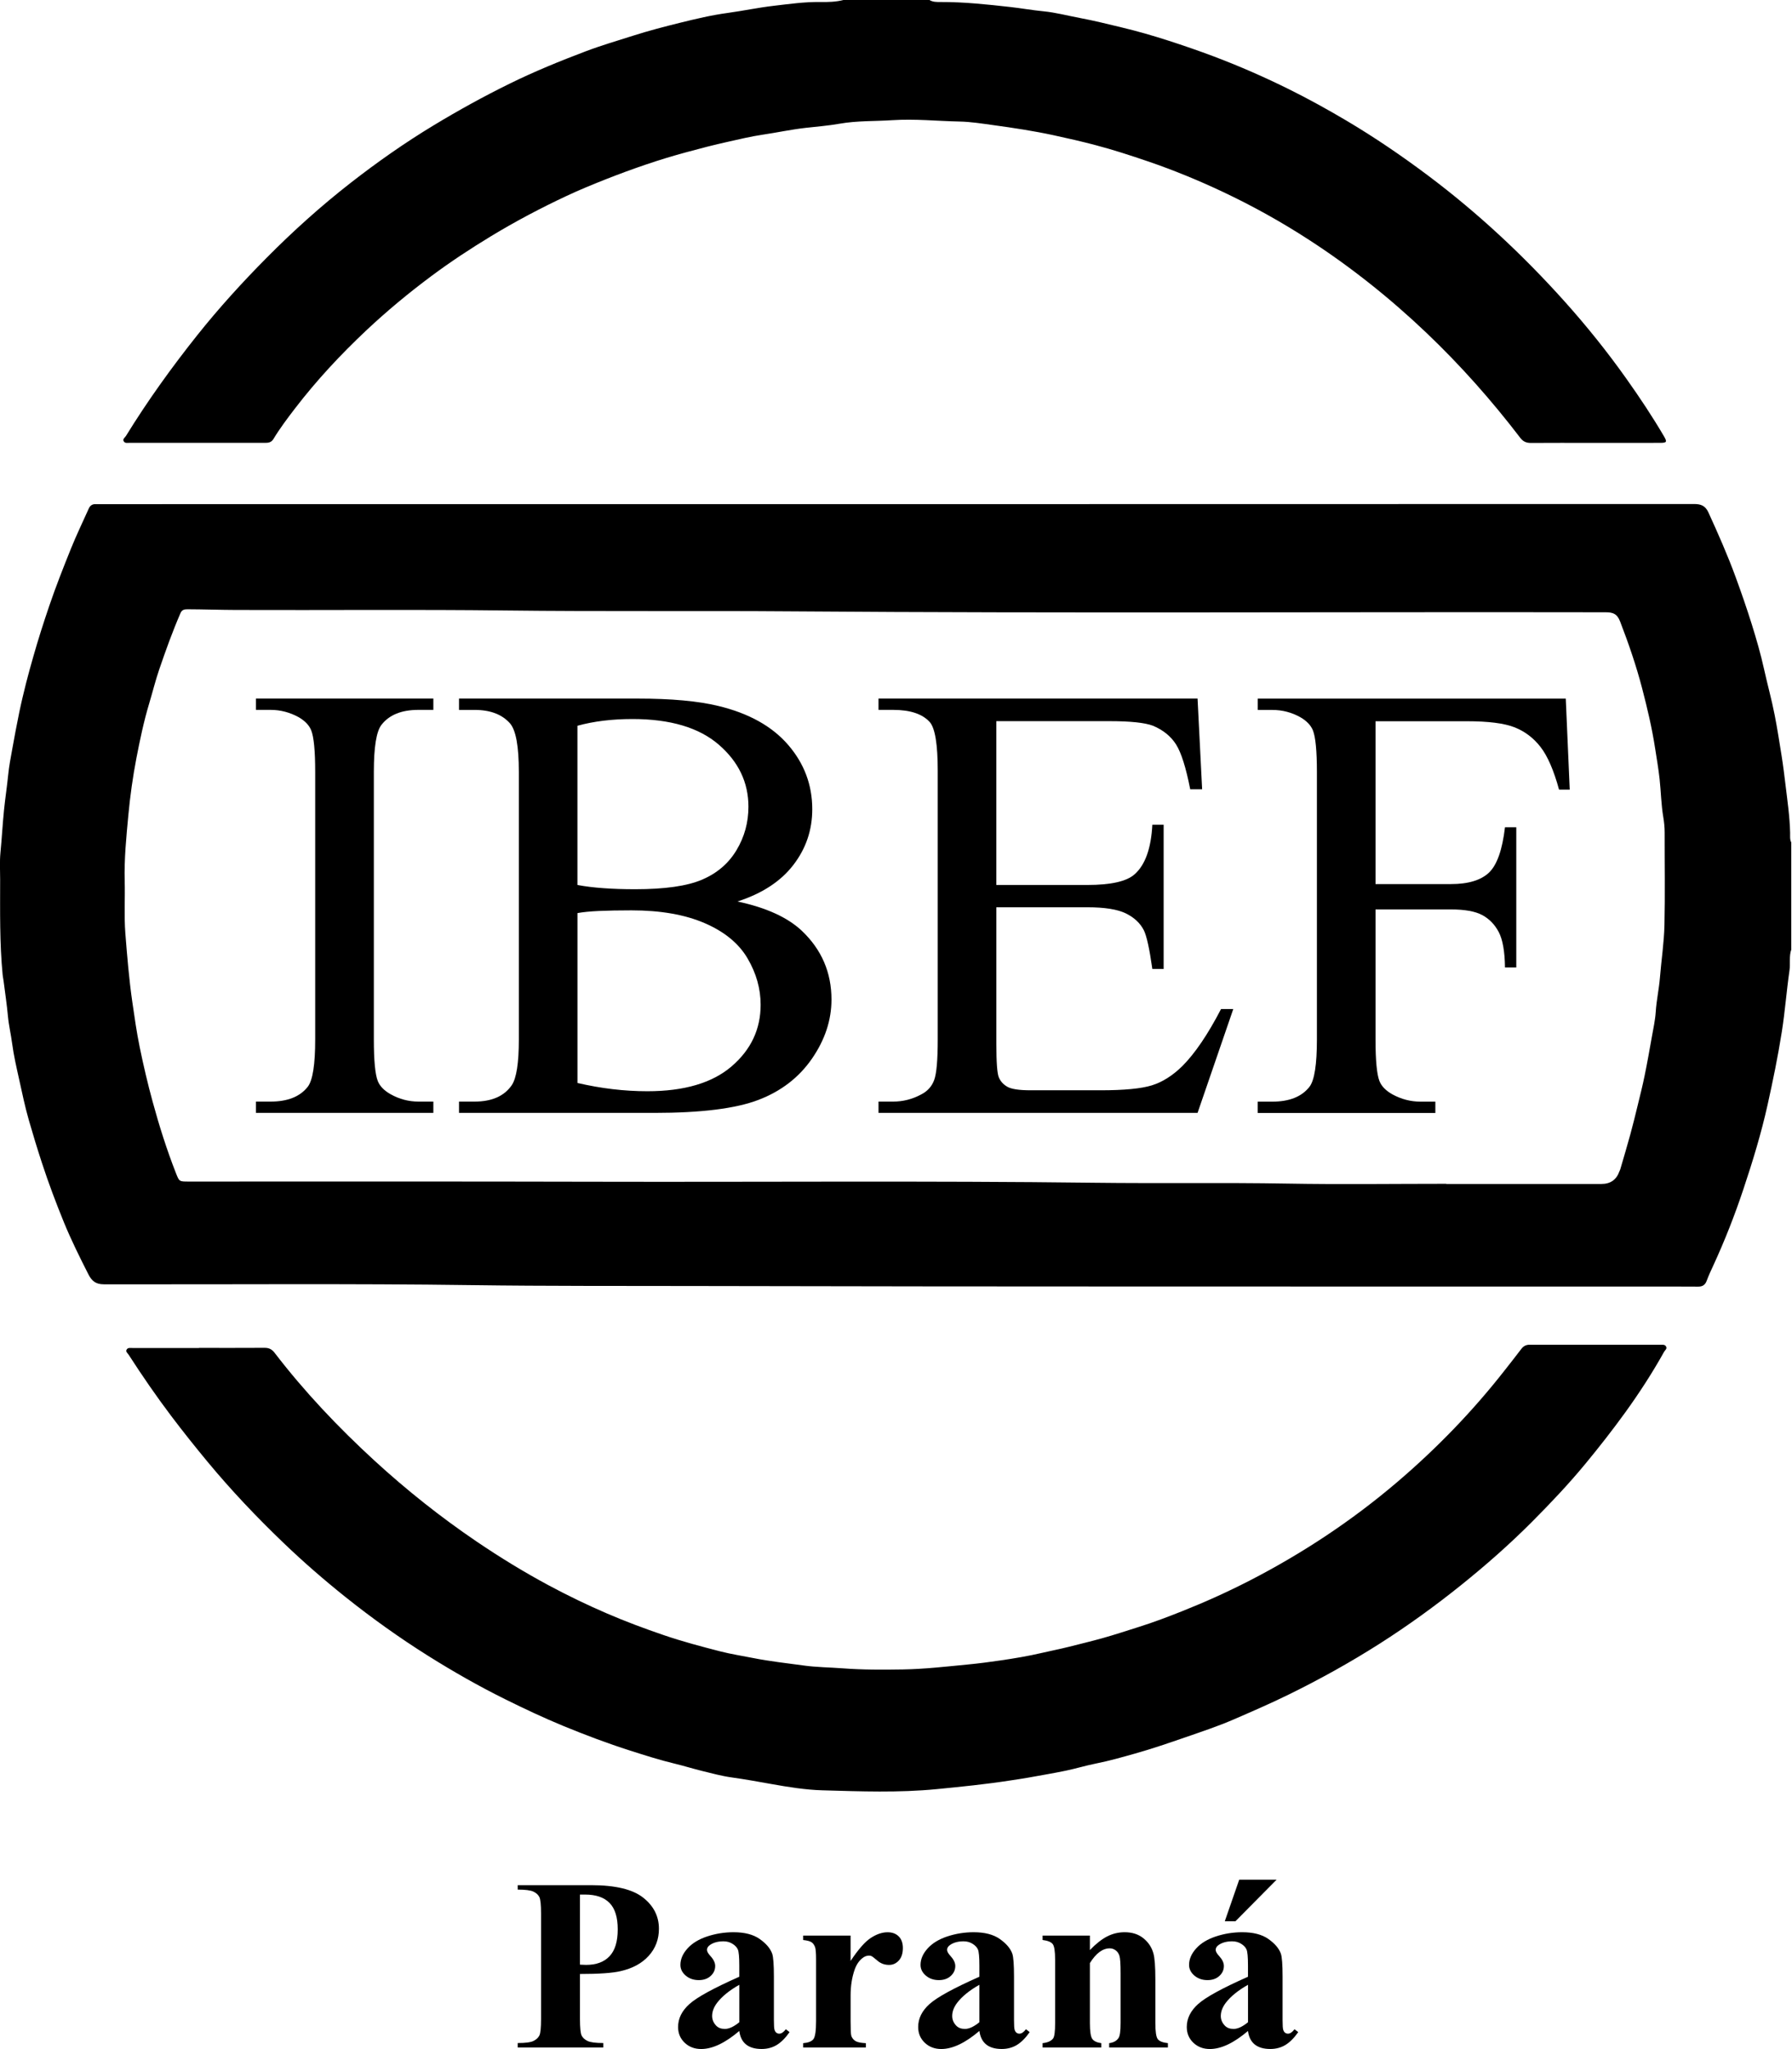 <svg width="623" height="712" viewBox="0 0 623 712" fill="none" xmlns="http://www.w3.org/2000/svg">
<g clip-path="url(#clip0_723_1120)">
<path d="M150.659 382.77V386.7H88.989V382.77H94.079C100.019 382.77 104.339 381.04 107.029 377.57C108.729 375.31 109.579 369.86 109.579 361.22V268.22C109.579 260.93 109.119 256.12 108.199 253.78C107.489 252.01 106.039 250.49 103.849 249.21C100.739 247.51 97.479 246.66 94.079 246.66H88.989V242.73H150.659V246.66H145.459C139.589 246.66 135.309 248.4 132.619 251.86C130.849 254.13 129.969 259.58 129.969 268.21V361.21C129.969 368.5 130.429 373.31 131.349 375.65C132.059 377.42 133.539 378.94 135.809 380.22C138.849 381.92 142.069 382.77 145.469 382.77H150.669H150.659Z" fill="black"/>
<path d="M256.369 313.24C266.349 315.36 273.809 318.76 278.769 323.43C285.629 329.94 289.069 337.9 289.069 347.32C289.069 354.47 286.799 361.32 282.279 367.86C277.749 374.41 271.539 379.18 263.649 382.19C255.759 385.2 243.709 386.7 227.509 386.7H159.579V382.77H164.989C170.999 382.77 175.319 380.86 177.939 377.04C179.569 374.56 180.379 369.29 180.379 361.22V268.22C180.379 259.3 179.349 253.68 177.299 251.34C174.539 248.23 170.439 246.67 164.989 246.67H159.579V242.74H221.779C233.379 242.74 242.689 243.59 249.699 245.29C260.309 247.84 268.419 252.35 274.009 258.83C279.599 265.31 282.389 272.76 282.389 281.18C282.389 288.4 280.199 294.86 275.809 300.55C271.419 306.25 264.949 310.48 256.389 313.24H256.369ZM200.759 307.5C203.379 308 206.369 308.37 209.729 308.61C213.089 308.86 216.789 308.98 220.819 308.98C231.149 308.98 238.919 307.87 244.119 305.64C249.319 303.41 253.299 300 256.059 295.39C258.819 290.79 260.199 285.77 260.199 280.31C260.199 271.89 256.769 264.7 249.899 258.76C243.039 252.82 233.019 249.84 219.859 249.84C212.779 249.84 206.419 250.62 200.749 252.18V307.49L200.759 307.5ZM200.759 376.3C208.969 378.21 217.069 379.17 225.069 379.17C237.879 379.17 247.639 376.29 254.359 370.52C261.079 364.75 264.439 357.62 264.439 349.13C264.439 343.54 262.919 338.16 259.879 332.99C256.839 327.82 251.879 323.75 245.019 320.78C238.159 317.81 229.659 316.32 219.549 316.32C215.159 316.32 211.409 316.39 208.299 316.53C205.189 316.67 202.669 316.92 200.759 317.27V376.3Z" fill="black"/>
<path d="M346.379 307.5H378.009C386.219 307.5 391.699 306.26 394.459 303.78C398.139 300.53 400.189 294.79 400.619 286.58H404.549V336.69H400.619C399.629 329.68 398.639 325.19 397.649 323.21C396.379 320.73 394.289 318.79 391.389 317.37C388.489 315.96 384.029 315.25 378.019 315.25H346.389V362.71C346.389 369.08 346.669 372.95 347.239 374.33C347.809 375.71 348.799 376.81 350.209 377.62C351.619 378.43 354.309 378.84 358.279 378.84H382.689C390.829 378.84 396.729 378.27 400.409 377.14C404.089 376.01 407.629 373.78 411.029 370.45C415.419 366.06 419.909 359.45 424.509 350.6H428.759L416.339 386.7H305.419V382.77H310.509C313.909 382.77 317.129 381.96 320.169 380.33C322.429 379.2 323.969 377.5 324.789 375.23C325.599 372.97 326.009 368.33 326.009 361.32V267.79C326.009 258.66 325.089 253.03 323.249 250.91C320.699 248.08 316.459 246.66 310.509 246.66H305.419V242.73H416.339L417.929 274.26H413.789C412.299 266.69 410.659 261.49 408.849 258.65C407.049 255.82 404.369 253.66 400.839 252.17C398.009 251.11 393.019 250.58 385.869 250.58H346.379V307.5Z" fill="black"/>
<path d="M478.209 250.6V307.19H504.429C510.439 307.19 514.849 305.86 517.649 303.21C520.439 300.56 522.299 295.3 523.219 287.44H527.149V336.17H523.219C523.149 330.58 522.419 326.47 521.039 323.85C519.659 321.23 517.749 319.27 515.309 317.96C512.869 316.65 509.239 316 504.429 316H478.209V361.23C478.209 368.52 478.669 373.33 479.589 375.67C480.299 377.44 481.779 378.96 484.049 380.24C487.159 381.94 490.419 382.79 493.809 382.79H499.009V386.72H437.239V382.79H442.329C448.269 382.79 452.589 381.06 455.279 377.59C456.979 375.33 457.829 369.88 457.829 361.24V268.24C457.829 260.95 457.369 256.14 456.449 253.8C455.739 252.03 454.289 250.51 452.099 249.23C449.059 247.53 445.799 246.68 442.339 246.68H437.249V242.75H544.349L545.729 274.39H542.019C540.179 267.67 538.039 262.73 535.599 259.58C533.159 256.43 530.149 254.15 526.579 252.73C523.009 251.32 517.469 250.61 509.969 250.61H478.229L478.209 250.6Z" fill="black"/>
<path d="M622.769 329.87C621.919 332.27 622.479 334.8 622.119 337.26C621.099 344.31 620.579 351.41 619.469 358.46C618.129 367 616.389 375.43 614.519 383.86C612.309 393.81 609.339 403.53 606.119 413.16C603.109 422.19 599.629 431.08 595.629 439.74C594.829 441.47 594.019 443.2 593.359 444.99C592.819 446.47 591.929 447.07 590.359 447.06C583.729 447.01 577.089 447.03 570.459 447.03C460.819 447 351.179 447.1 241.549 446.85C215.849 446.79 190.149 446.9 164.459 446.55C121.669 445.96 78.879 446.35 36.089 446.26C33.229 446.26 31.869 445.04 30.699 442.73C27.709 436.83 24.759 430.91 22.249 424.79C19.459 417.96 16.859 411.07 14.569 404.05C12.969 399.16 11.469 394.24 10.049 389.3C8.739 384.73 7.749 380.06 6.729 375.4C5.789 371.13 4.779 366.85 4.209 362.52C3.799 359.36 3.049 356.27 2.759 353.1C2.379 348.99 1.759 344.9 1.239 340.8C1.149 340.11 0.989 339.42 0.919 338.72C-0.151 327.67 0.049 316.59 0.049 305.51C0.049 302.45 -0.141 299.36 0.149 296.33C0.639 291.34 0.899 286.33 1.409 281.34C1.819 277.29 2.449 273.26 2.849 269.21C3.139 266.24 3.719 263.29 4.249 260.35C5.029 256.04 5.819 251.74 6.709 247.46C7.419 244.04 8.239 240.65 9.089 237.26C9.869 234.19 10.729 231.13 11.599 228.08C13.279 222.15 15.159 216.29 17.149 210.45C19.429 203.76 22.019 197.2 24.659 190.65C26.559 185.94 28.779 181.35 30.859 176.71C31.319 175.68 32.089 175.12 33.259 175.18C33.899 175.21 34.539 175.18 35.169 175.18C219.749 175.18 404.329 175.18 588.909 175.13C591.389 175.13 592.879 175.73 593.959 178.09C597.339 185.49 600.629 192.92 603.429 200.58C605.399 205.95 607.269 211.36 608.979 216.81C610.609 222.01 612.129 227.27 613.309 232.61C614.469 237.88 615.929 243.08 616.959 248.37C617.889 253.1 618.629 257.87 619.389 262.63C619.929 266.02 620.349 269.44 620.759 272.84C621.419 278.33 622.219 283.82 622.349 289.36C622.379 290.5 622.189 291.67 622.749 292.74V329.86L622.769 329.87ZM502.809 411.31V411.39H556.759C559.879 411.39 561.956 409.937 562.989 407.03C563.079 406.79 563.219 406.57 563.289 406.33C564.479 402.25 565.699 398.18 566.819 394.08C567.709 390.84 568.499 387.57 569.299 384.3C570.159 380.78 571.049 377.27 571.769 373.73C572.689 369.26 573.479 364.76 574.279 360.26C574.789 357.38 575.439 354.49 575.629 351.59C575.879 347.58 576.769 343.67 577.089 339.67C577.579 333.59 578.519 327.52 578.659 321.43C578.899 310.72 578.709 300 578.729 289.29C578.729 287.5 578.559 285.73 578.259 283.96C577.509 279.57 577.449 275.1 576.969 270.67C576.579 267.13 575.969 263.61 575.429 260.12C574.339 253.04 572.699 246.06 570.879 239.11C568.819 231.22 566.179 223.57 563.249 215.97C562.209 213.26 560.769 212.75 558.159 212.75C463.969 212.58 369.789 213.15 275.599 212.43C242.319 212.17 209.039 212.52 175.749 212.12C144.509 211.74 113.249 212.06 82.009 211.94C76.409 211.92 70.799 211.72 65.189 211.7C64.099 211.7 63.259 211.85 62.749 213.04C59.959 219.46 57.599 226.05 55.339 232.66C54.029 236.5 53.059 240.46 51.889 244.35C49.999 250.62 48.659 257.04 47.419 263.45C46.159 269.99 45.239 276.62 44.619 283.26C43.909 290.86 43.149 298.47 43.349 306.14C43.509 312.19 43.109 318.28 43.579 324.3C44.209 332.28 44.859 340.27 46.009 348.21C46.769 353.43 47.499 358.66 48.559 363.81C49.869 370.21 51.359 376.58 53.089 382.89C55.369 391.24 57.969 399.47 61.129 407.53C62.309 410.55 62.289 410.56 65.499 410.56C112.629 410.57 159.759 410.5 206.879 410.62C264.719 410.76 322.549 410.26 380.389 410.97C402.769 411.25 425.139 410.87 447.529 411.26C465.949 411.59 484.379 411.33 502.809 411.33V411.31Z" fill="black"/>
<path d="M323.129 0C324.339 0.74 325.689 0.7 327.029 0.7C335.129 0.67 343.159 1.53 351.199 2.43C355.049 2.86 358.869 3.55 362.729 3.92C367.059 4.34 371.319 5.49 375.619 6.29C380.429 7.19 385.169 8.38 389.929 9.52C395.429 10.83 400.859 12.4 406.229 14.13C411.539 15.85 416.819 17.66 422.039 19.63C430.909 22.98 439.579 26.78 448.079 30.99C454.929 34.38 461.619 38.08 468.189 41.97C477.999 47.79 487.419 54.21 496.549 61.06C513.789 74 529.479 88.63 543.859 104.65C551.559 113.23 558.779 122.22 565.459 131.64C570.069 138.14 574.479 144.75 578.509 151.63C579.629 153.55 579.459 153.87 577.239 153.88C569.269 153.9 561.299 153.89 553.319 153.89C546.299 153.89 539.289 153.86 532.269 153.91C530.679 153.92 529.569 153.49 528.539 152.15C518.609 139.17 507.799 126.97 495.959 115.7C483.329 103.68 469.739 92.84 455.099 83.35C445.429 77.08 435.359 71.48 424.939 66.58C416.489 62.6 407.859 59.06 398.999 56.04C393.049 54.01 387.079 52.07 381.019 50.47C376.119 49.17 371.169 48.04 366.199 46.97C359.299 45.49 352.329 44.43 345.349 43.48C341.459 42.95 337.519 42.31 333.589 42.23C325.819 42.07 318.039 41.25 310.269 41.76C304.119 42.16 297.959 41.91 291.799 43C287.969 43.68 283.989 43.99 280.079 44.43C275.039 45 270.059 46.08 265.029 46.82C260.999 47.41 257.049 48.38 253.089 49.26C248.259 50.32 243.479 51.57 238.699 52.87C233.979 54.15 229.309 55.56 224.689 57.13C219.819 58.78 214.989 60.56 210.209 62.45C205.779 64.21 201.379 66.02 197.059 68.04C188.009 72.28 179.179 76.93 170.629 82.12C163.539 86.42 156.629 90.96 149.989 95.91C142.059 101.81 134.469 108.1 127.259 114.88C118.379 123.24 110.089 132.13 102.659 141.8C99.979 145.28 97.329 148.8 95.049 152.56C94.259 153.85 93.159 153.88 91.929 153.88C81.729 153.88 71.519 153.88 61.319 153.88C55.899 153.88 50.479 153.88 45.059 153.87C44.319 153.87 43.399 154.11 42.979 153.28C42.589 152.5 43.449 152.04 43.789 151.48C51.319 139.26 59.689 127.63 68.629 116.41C76.139 106.99 84.249 98.09 92.739 89.53C101.909 80.29 111.569 71.6 121.839 63.59C131.139 56.34 140.779 49.58 150.879 43.48C159.439 38.31 168.179 33.49 177.159 29.08C185.779 24.84 194.659 21.22 203.619 17.83C209.009 15.79 214.559 14.17 220.049 12.42C225.439 10.7 230.919 9.27 236.389 7.92C241.859 6.57 247.349 5.26 252.959 4.5C258.309 3.77 263.609 2.64 268.959 2.02C274.329 1.4 279.699 0.62 285.129 0.7C287.859 0.74 290.599 0.68 293.269 -0.01H323.119L323.129 0Z" fill="black"/>
<path d="M69.179 468.35C76.769 468.35 84.359 468.38 91.949 468.33C93.499 468.32 94.519 468.81 95.479 470.07C105.869 483.61 117.569 495.94 130.129 507.47C141.269 517.69 153.089 527.08 165.599 535.57C173.769 541.11 182.179 546.26 190.889 550.93C197.459 554.45 204.159 557.68 210.989 560.62C217.449 563.41 224.059 565.87 230.729 568.15C237.169 570.35 243.739 572.09 250.309 573.78C254.099 574.76 258.019 575.35 261.869 576.12C267.679 577.28 273.559 577.9 279.399 578.71C283.859 579.33 288.409 579.35 292.919 579.69C299.909 580.23 306.929 580.19 313.949 580.08C321.459 579.95 328.919 579.09 336.399 578.37C340.269 578 344.119 577.49 347.949 576.93C352.649 576.24 357.359 575.46 362.009 574.38C365.219 573.63 368.459 573.01 371.669 572.2C375.479 571.23 379.289 570.32 383.079 569.27C387.429 568.06 391.699 566.64 395.989 565.29C401.079 563.69 406.069 561.79 411.029 559.82C419.009 556.65 426.829 553.12 434.459 549.2C452.759 539.78 469.839 528.5 485.529 515.16C499.409 503.36 512.019 490.34 523.249 475.97C525.129 473.56 527.049 471.17 528.879 468.73C529.639 467.71 530.559 467.25 531.799 467.26C546.979 467.27 562.159 467.26 577.329 467.27C578.019 467.27 578.819 467.14 579.219 467.88C579.649 468.68 578.849 469.14 578.529 469.72C574.459 477.02 569.919 484.01 565.029 490.78C560.619 496.88 555.989 502.79 551.199 508.59C545.389 515.63 539.119 522.25 532.699 528.7C524.919 536.51 516.639 543.8 508.039 550.71C498.889 558.06 489.399 564.92 479.499 571.22C469.339 577.68 458.829 583.51 448.019 588.81C441.739 591.89 435.319 594.67 428.909 597.45C423.499 599.79 417.879 601.66 412.299 603.59C406.419 605.62 400.519 607.65 394.529 609.33C390.079 610.58 385.619 611.86 381.069 612.76C377.529 613.46 374.059 614.53 370.529 615.26C366.179 616.16 361.799 616.89 357.429 617.68C355.369 618.05 353.289 618.34 351.219 618.66C342.729 619.98 334.199 620.83 325.649 621.67C312.399 622.96 299.159 622.45 285.939 622.08C280.059 621.92 274.099 620.95 268.199 619.9C263.589 619.07 258.959 618.24 254.299 617.59C250.859 617.11 247.469 616.18 244.079 615.35C240.869 614.56 237.719 613.57 234.509 612.8C229.259 611.54 224.119 609.89 218.979 608.25C211.169 605.76 203.509 602.86 195.929 599.75C189.049 596.92 182.329 593.75 175.659 590.45C166.469 585.9 157.559 580.82 148.879 575.38C138.889 569.11 129.309 562.26 120.079 554.9C112.659 548.97 105.489 542.75 98.639 536.18C89.289 527.23 80.389 517.86 72.119 507.88C67.809 502.68 63.599 497.4 59.529 492.02C54.309 485.11 49.399 477.97 44.699 470.69C44.349 470.15 43.539 469.65 44.079 468.86C44.539 468.19 45.359 468.4 46.029 468.39C53.749 468.38 61.459 468.39 69.179 468.39V468.35Z" fill="black"/>
<path d="M201.629 685.9V701.53C201.629 704.58 201.819 706.5 202.209 707.29C202.599 708.08 203.289 708.71 204.279 709.18C205.269 709.65 207.089 709.89 209.739 709.89V711.43H179.989V709.89C182.689 709.89 184.529 709.65 185.489 709.16C186.449 708.68 187.129 708.04 187.519 707.27C187.909 706.5 188.099 704.58 188.099 701.53V664.94C188.099 661.89 187.909 659.97 187.519 659.18C187.129 658.39 186.449 657.76 185.469 657.29C184.489 656.82 182.659 656.58 179.989 656.58V655.04H205.509C213.919 655.04 219.949 656.48 223.599 659.37C227.259 662.25 229.079 665.86 229.079 670.18C229.079 673.84 227.899 676.97 225.539 679.58C223.179 682.19 219.929 683.96 215.779 684.9C212.989 685.57 208.269 685.9 201.619 685.9H201.629ZM201.629 658.29V682.66C202.579 682.71 203.299 682.74 203.789 682.74C207.299 682.74 210.009 681.74 211.909 679.73C213.809 677.72 214.759 674.61 214.759 670.4C214.759 666.19 213.809 663.15 211.909 661.21C210.009 659.27 207.169 658.3 203.399 658.3H201.629V658.29Z" fill="black"/>
<path d="M257.029 705.69C252.109 709.88 247.689 711.97 243.769 711.97C241.469 711.97 239.549 711.24 238.029 709.79C236.499 708.33 235.739 706.51 235.739 704.32C235.739 701.35 237.059 698.69 239.709 696.32C242.359 693.95 248.129 690.8 257.019 686.86V682.95C257.019 680.01 256.849 678.16 256.519 677.4C256.189 676.64 255.559 675.97 254.639 675.4C253.719 674.83 252.679 674.55 251.529 674.55C249.659 674.55 248.119 674.95 246.909 675.76C246.159 676.26 245.789 676.84 245.789 677.51C245.789 678.09 246.189 678.81 246.999 679.67C248.089 680.86 248.639 682.01 248.639 683.12C248.639 684.48 248.109 685.64 247.059 686.59C246.009 687.55 244.629 688.03 242.939 688.03C241.129 688.03 239.609 687.5 238.379 686.45C237.159 685.4 236.549 684.16 236.549 682.75C236.549 680.75 237.369 678.85 239.009 677.03C240.649 675.21 242.939 673.82 245.869 672.85C248.809 671.88 251.859 671.39 255.019 671.39C258.849 671.39 261.879 672.17 264.109 673.74C266.339 675.31 267.789 677 268.449 678.83C268.849 679.99 269.049 682.67 269.049 686.85V701.94C269.049 703.71 269.119 704.83 269.269 705.29C269.409 705.75 269.629 706.09 269.919 706.31C270.209 706.53 270.539 706.64 270.909 706.64C271.659 706.64 272.419 706.13 273.199 705.1L274.499 706.1C273.059 708.15 271.569 709.64 270.029 710.57C268.489 711.5 266.739 711.96 264.779 711.96C262.479 711.96 260.679 711.44 259.379 710.4C258.079 709.36 257.289 707.79 257.009 705.68L257.029 705.69ZM257.029 702.66V689.65C253.549 691.62 250.959 693.72 249.259 695.97C248.139 697.47 247.579 698.98 247.579 700.5C247.579 701.77 248.059 702.9 248.999 703.87C249.719 704.62 250.729 704.99 252.019 704.99C253.459 704.99 255.129 704.21 257.029 702.66Z" fill="black"/>
<path d="M295.709 672.56V681.37C298.389 677.35 300.729 674.68 302.749 673.37C304.759 672.05 306.709 671.4 308.579 671.4C310.189 671.4 311.479 671.88 312.439 672.83C313.399 673.79 313.889 675.14 313.889 676.88C313.889 678.74 313.419 680.18 312.489 681.21C311.549 682.24 310.419 682.75 309.099 682.75C307.569 682.75 306.249 682.28 305.129 681.34C304.009 680.4 303.349 679.87 303.139 679.76C302.849 679.59 302.519 679.51 302.149 679.51C301.309 679.51 300.519 679.81 299.779 680.42C298.599 681.36 297.709 682.71 297.099 684.45C296.179 687.14 295.719 690.1 295.719 693.35V702.29L295.759 704.62C295.759 706.2 295.859 707.21 296.059 707.66C296.409 708.41 296.919 708.95 297.589 709.3C298.269 709.65 299.409 709.86 301.019 709.94V711.44H279.219V709.94C280.979 709.8 282.159 709.34 282.779 708.55C283.399 707.76 283.709 705.68 283.709 702.29V680.79C283.709 678.57 283.589 677.16 283.359 676.55C283.069 675.77 282.649 675.21 282.109 674.85C281.559 674.49 280.599 674.24 279.219 674.1V672.56H295.709Z" fill="black"/>
<path d="M340.489 705.69C335.569 709.88 331.149 711.97 327.239 711.97C324.939 711.97 323.019 711.24 321.499 709.79C319.969 708.33 319.209 706.51 319.209 704.32C319.209 701.35 320.529 698.69 323.179 696.32C325.829 693.95 331.599 690.8 340.489 686.86V682.95C340.489 680.01 340.319 678.16 339.989 677.4C339.659 676.64 339.029 675.97 338.109 675.4C337.189 674.83 336.149 674.55 334.999 674.55C333.129 674.55 331.589 674.95 330.379 675.76C329.629 676.26 329.259 676.84 329.259 677.51C329.259 678.09 329.659 678.81 330.469 679.67C331.559 680.86 332.109 682.01 332.109 683.12C332.109 684.48 331.579 685.64 330.529 686.59C329.479 687.55 328.099 688.03 326.409 688.03C324.599 688.03 323.079 687.5 321.859 686.45C320.639 685.4 320.029 684.16 320.029 682.75C320.029 680.75 320.849 678.85 322.489 677.03C324.129 675.21 326.419 673.82 329.349 672.85C332.289 671.88 335.339 671.39 338.499 671.39C342.329 671.39 345.359 672.17 347.589 673.74C349.819 675.31 351.269 677 351.929 678.83C352.329 679.99 352.529 682.67 352.529 686.85V701.94C352.529 703.71 352.599 704.83 352.749 705.29C352.889 705.75 353.109 706.09 353.399 706.31C353.689 706.53 354.019 706.64 354.389 706.64C355.139 706.64 355.899 706.13 356.679 705.1L357.979 706.1C356.539 708.15 355.049 709.64 353.509 710.57C351.969 711.5 350.219 711.96 348.259 711.96C345.959 711.96 344.159 711.44 342.859 710.4C341.569 709.36 340.769 707.79 340.489 705.68V705.69ZM340.489 702.66V689.65C337.009 691.62 334.419 693.72 332.719 695.97C331.599 697.47 331.039 698.98 331.039 700.5C331.039 701.77 331.509 702.9 332.459 703.87C333.179 704.62 334.189 704.99 335.479 704.99C336.919 704.99 338.589 704.21 340.489 702.66Z" fill="black"/>
<path d="M378.909 677.59C380.979 675.43 382.969 673.86 384.869 672.87C386.769 671.89 388.809 671.39 390.999 671.39C393.619 671.39 395.789 672.09 397.519 673.49C399.249 674.89 400.399 676.63 400.979 678.71C401.439 680.29 401.669 683.33 401.669 687.82V702.95C401.669 705.94 401.949 707.81 402.509 708.54C403.069 709.28 404.239 709.74 406.029 709.93V711.43H385.609V709.93C387.139 709.74 388.229 709.13 388.889 708.1C389.349 707.41 389.579 705.69 389.579 702.94V685.64C389.579 682.45 389.449 680.44 389.189 679.61C388.929 678.78 388.489 678.13 387.869 677.68C387.249 677.22 386.569 676.99 385.819 676.99C383.339 676.99 381.039 678.69 378.909 682.11V702.94C378.909 705.85 379.189 707.69 379.749 708.47C380.309 709.25 381.349 709.73 382.879 709.93V711.43H362.459V709.93C364.159 709.76 365.369 709.24 366.089 708.35C366.579 707.74 366.819 705.94 366.819 702.94V680.99C366.819 678.05 366.539 676.22 365.979 675.5C365.419 674.78 364.239 674.31 362.459 674.09V672.55H378.909V677.59Z" fill="black"/>
<path d="M433.879 705.69C428.959 709.88 424.539 711.97 420.619 711.97C418.319 711.97 416.399 711.24 414.879 709.79C413.349 708.33 412.589 706.51 412.589 704.32C412.589 701.35 413.909 698.69 416.559 696.32C419.209 693.95 424.979 690.8 433.869 686.86V682.95C433.869 680.01 433.699 678.16 433.369 677.4C433.039 676.64 432.409 675.97 431.489 675.4C430.569 674.83 429.529 674.55 428.379 674.55C426.509 674.55 424.969 674.95 423.759 675.76C423.009 676.26 422.639 676.84 422.639 677.51C422.639 678.09 423.039 678.81 423.849 679.67C424.939 680.86 425.489 682.01 425.489 683.12C425.489 684.48 424.959 685.64 423.909 686.59C422.859 687.55 421.489 688.03 419.789 688.03C417.979 688.03 416.459 687.5 415.229 686.45C414.009 685.4 413.389 684.16 413.389 682.75C413.389 680.75 414.209 678.85 415.849 677.03C417.489 675.21 419.779 673.82 422.719 672.85C425.659 671.88 428.709 671.39 431.869 671.39C435.699 671.39 438.729 672.17 440.959 673.74C443.189 675.31 444.639 677 445.299 678.83C445.699 679.99 445.899 682.67 445.899 686.85V701.94C445.899 703.71 445.969 704.83 446.119 705.29C446.259 705.75 446.479 706.09 446.769 706.31C447.059 706.53 447.389 706.64 447.759 706.64C448.509 706.64 449.269 706.13 450.049 705.1L451.339 706.1C449.899 708.15 448.409 709.64 446.869 710.57C445.329 711.5 443.579 711.96 441.629 711.96C439.329 711.96 437.529 711.44 436.229 710.4C434.929 709.36 434.139 707.79 433.859 705.68L433.879 705.69ZM433.879 702.66V689.65C430.399 691.62 427.809 693.72 426.109 695.97C424.989 697.47 424.419 698.98 424.419 700.5C424.419 701.77 424.899 702.9 425.849 703.87C426.569 704.62 427.579 704.99 428.869 704.99C430.309 704.99 431.979 704.21 433.879 702.66ZM443.809 653.14L429.519 667.57H425.809L430.819 653.14H443.819H443.809Z" fill="black"/>
</g>
<defs>
<clipPath id="clip0_723_1120">
<rect width="622.77" height="711.97" fill="white"/>
</clipPath>
</defs>
</svg>
